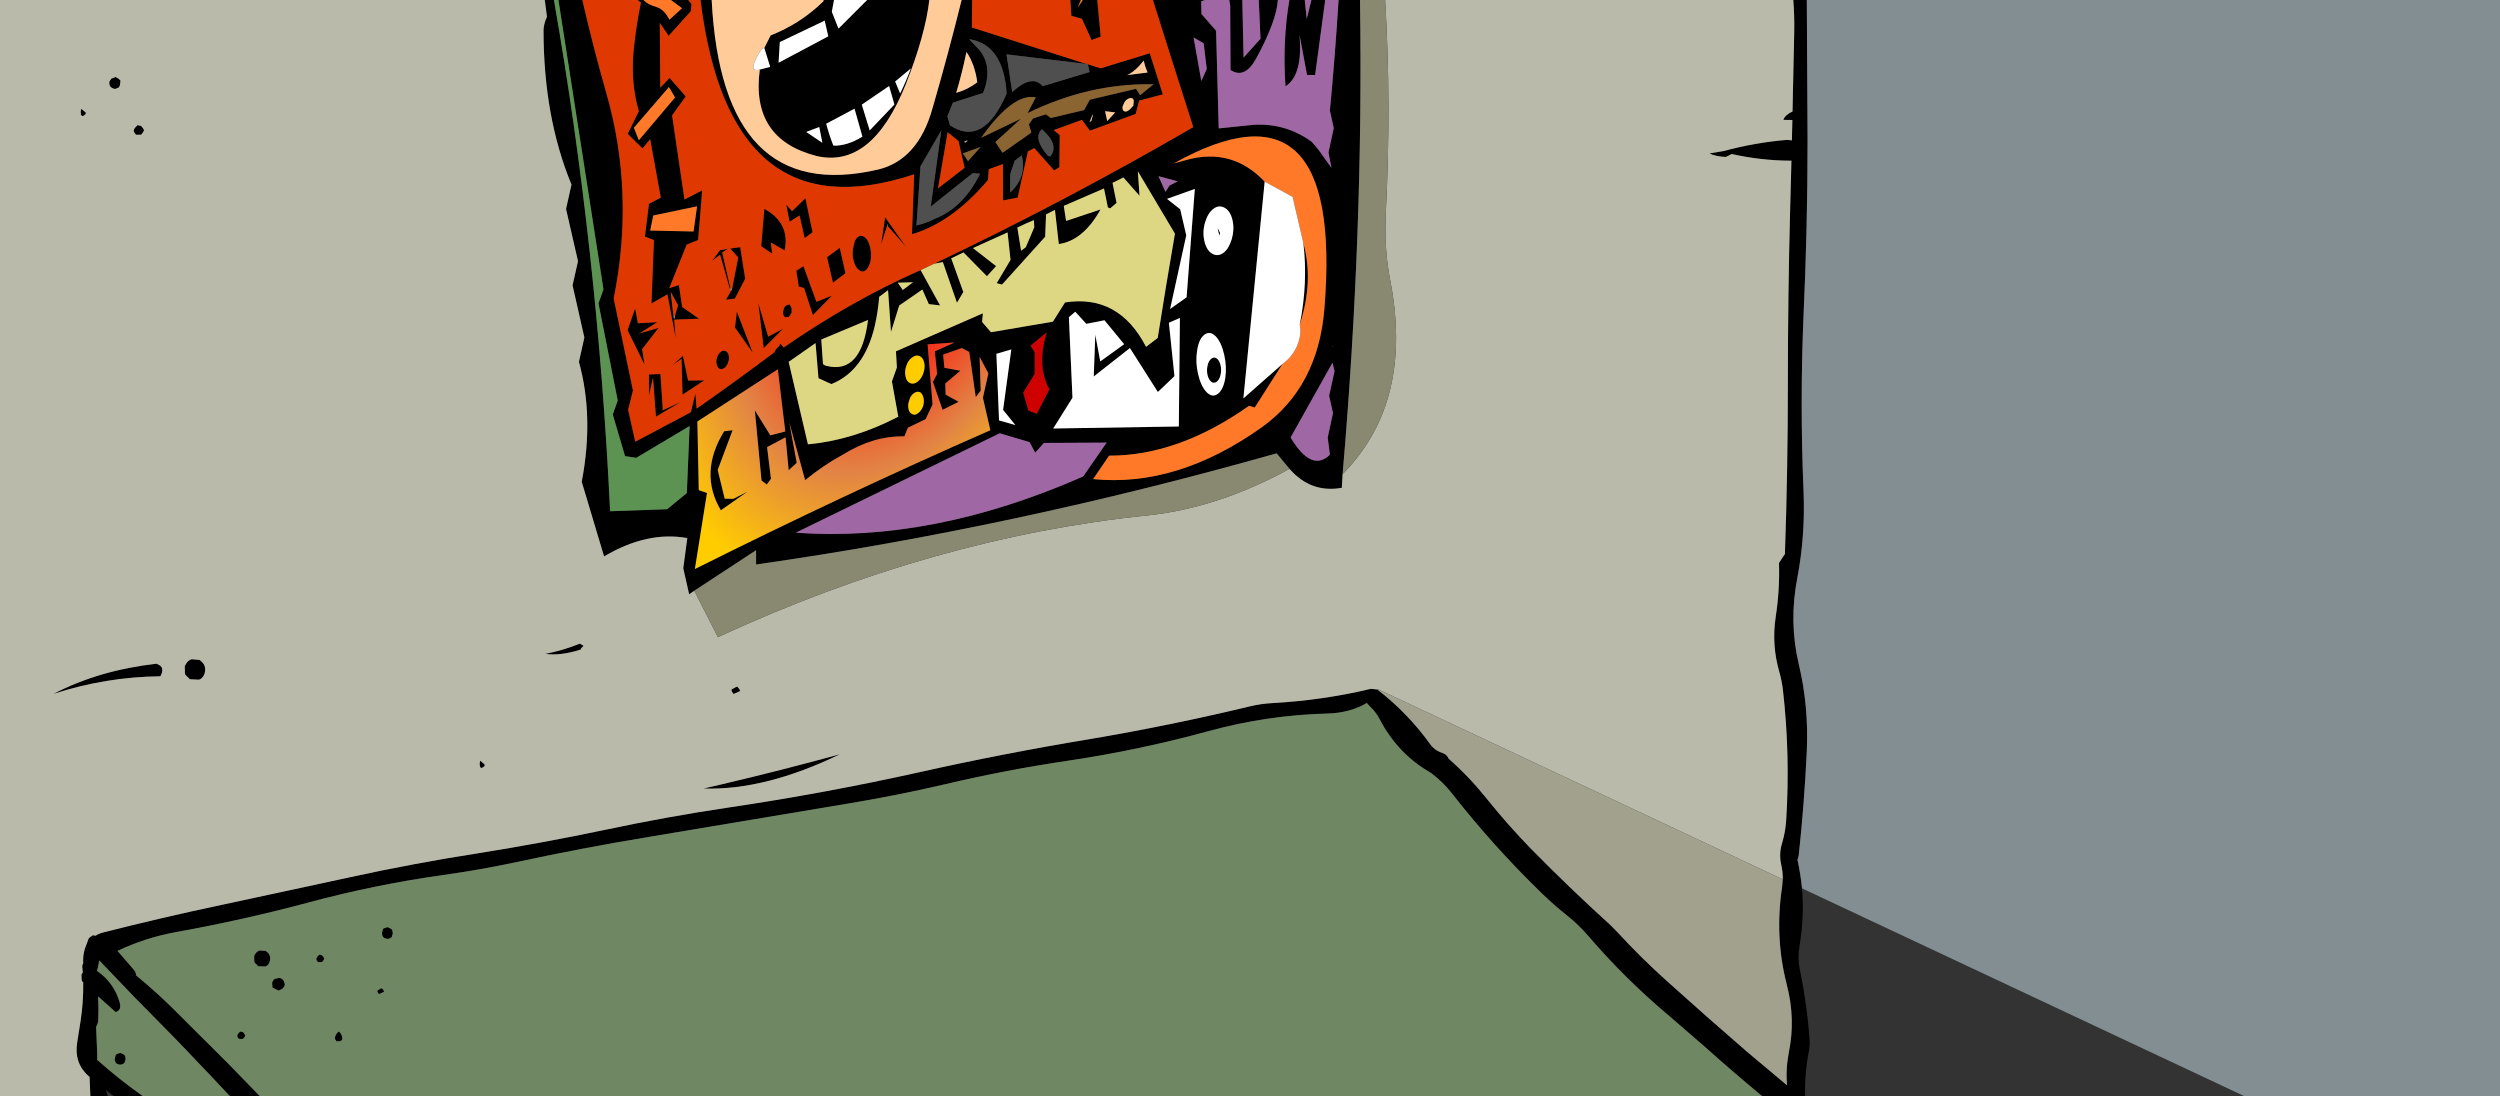 <?xml version="1.0" encoding="UTF-8" standalone="no"?>
<svg xmlns:xlink="http://www.w3.org/1999/xlink" height="353.05px" width="805.15px" xmlns="http://www.w3.org/2000/svg">
  <rect width="100%" height="100%" fill="#333333" stroke="none"/>
  <g transform="matrix(1.0, 0.0, 0.0, 1.0, 2.85, -123.75)">
    <path d="M577.5 409.85 Q578.3 419.15 576.65 428.75 576.05 432.3 576.8 436.0 579.2 447.55 580.0 459.45 L579.85 461.6 Q578.3 469.25 578.5 476.8 L564.7 476.8 Q555.4 469.1 546.35 461.0 L534.85 451.05 Q520.5 439.0 508.6 425.1 505.55 421.55 501.9 418.65 497.55 415.2 493.55 411.3 478.1 396.3 464.95 379.5 461.9 375.55 457.9 372.6 447.35 366.6 441.5 355.4 440.25 353.0 438.2 351.1 L437.35 350.15 Q431.95 353.35 424.75 353.55 405.2 354.05 386.25 359.25 364.15 365.3 341.4 368.7 321.05 371.7 301.0 376.45 285.9 379.95 270.55 382.5 L226.35 389.9 206.05 393.3 Q184.55 396.85 163.25 401.45 151.7 403.9 139.95 405.55 117.85 408.65 96.35 414.45 75.4 420.05 54.05 423.9 44.0 425.7 35.0 430.0 L40.05 435.85 Q40.9 436.7 41.0 437.9 48.55 444.1 55.4 451.1 L70.75 466.4 80.85 476.8 71.2 476.8 64.45 469.6 53.8 458.45 40.6 445.05 29.1 433.05 28.7 435.35 28.35 436.4 Q33.95 440.25 35.75 446.8 36.0 447.75 35.75 448.6 L35.45 449.1 34.45 449.75 28.75 444.65 Q28.95 448.35 28.8 452.2 28.75 453.4 28.1 454.45 L28.45 462.85 28.45 465.1 Q35.55 471.4 43.2 476.8 L33.8 476.8 31.3 474.85 31.85 476.8 26.25 476.8 26.0 470.55 25.8 470.4 Q20.85 466.15 22.05 459.2 L23.1 452.6 Q24.05 446.4 23.95 440.1 L23.6 439.8 23.45 439.25 23.4 438.1 23.4 437.55 23.8 437.0 23.65 435.1 Q23.6 434.5 23.95 434.0 23.75 430.65 25.1 427.7 L25.65 426.1 26.1 425.6 26.9 425.1 26.95 424.95 27.95 425.1 Q28.85 424.45 30.4 424.05 49.45 419.2 68.65 415.15 L109.75 406.3 Q130.3 401.8 151.15 398.55 171.85 395.25 192.3 390.95 211.8 386.8 231.6 383.85 262.65 379.25 293.25 372.45 320.5 366.35 348.05 361.8 374.1 357.4 399.85 351.2 403.25 350.4 406.8 350.2 423.1 349.3 438.4 345.65 L438.45 345.6 438.55 345.6 438.7 345.6 440.7 345.8 Q450.45 353.3 457.7 363.35 459.1 365.4 461.7 366.25 463.1 366.7 463.7 368.1 470.35 373.95 475.9 380.9 482.8 389.5 490.3 397.2 502.7 409.8 515.65 421.55 L517.85 423.75 Q525.6 432.2 534.2 439.9 546.85 451.3 559.7 462.4 L572.7 473.3 Q572.2 468.1 573.3 462.45 575.45 451.9 572.6 440.85 568.65 425.45 571.1 409.4 L571.3 406.95 Q571.35 404.55 570.8 402.2 570.0 398.65 571.15 395.05 572.15 391.65 572.4 388.1 573.75 366.8 571.35 345.9 571.0 343.0 570.2 340.15 567.65 331.35 569.05 322.3 570.35 313.8 570.1 305.05 L571.5 302.9 572.0 302.2 Q572.95 274.7 572.95 247.1 572.95 218.85 573.7 190.55 L574.1 175.5 Q564.5 175.5 554.85 173.35 L553.9 173.85 552.95 174.3 Q549.6 174.15 547.7 173.15 L552.25 172.4 Q562.35 169.65 572.7 168.8 L574.25 168.95 574.4 162.4 571.5 162.35 Q572.05 160.75 574.45 159.65 L575.0 134.0 Q575.1 128.75 574.7 123.75 L579.05 123.75 579.3 168.8 Q579.3 196.9 578.0 225.3 576.8 253.5 578.0 281.95 578.6 296.2 576.0 309.85 573.25 324.05 576.45 337.6 579.7 351.1 579.05 365.65 578.25 382.55 576.45 399.25 L576.05 400.7 Q577.05 405.2 577.5 409.85 M172.6 123.75 L175.55 123.75 Q189.55 203.7 193.65 288.4 L212.0 287.75 218.35 282.55 219.25 260.95 202.05 271.2 198.45 270.65 194.5 257.25 196.1 252.75 189.9 221.45 191.5 216.95 177.0 123.75 184.7 123.75 Q188.2 138.95 192.4 153.65 201.65 185.75 194.8 219.9 L201.0 249.5 199.45 255.75 201.75 266.0 219.65 256.5 221.1 250.4 221.5 255.35 Q234.1 246.55 246.55 237.2 L247.05 236.2 248.05 235.2 248.4 234.5 248.6 234.55 249.55 235.65 Q270.95 220.85 292.7 211.15 L293.65 210.75 299.9 222.1 296.3 221.7 294.2 217.0 286.75 222.15 284.1 230.65 283.15 217.2 280.3 219.35 Q279.95 223.95 278.9 228.65 275.5 243.2 264.9 247.45 L260.75 245.55 259.8 234.25 251.15 240.3 257.35 266.85 Q271.95 265.5 286.45 257.95 L284.4 246.6 286.0 242.1 285.7 236.9 313.7 224.65 313.45 227.45 316.3 230.75 336.25 227.35 340.15 221.15 Q357.45 218.45 366.25 235.45 L370.0 232.6 Q372.65 215.75 375.55 199.0 L363.6 178.9 364.15 186.8 358.95 180.9 355.45 182.65 356.75 189.1 354.7 190.85 353.95 190.55 352.7 184.45 339.75 190.05 340.5 194.9 351.6 191.2 Q346.0 201.25 338.15 202.35 L336.9 191.35 334.05 192.8 333.75 200.0 319.85 215.4 318.15 214.95 322.6 207.45 321.65 198.6 310.5 203.65 317.95 209.45 315.0 212.7 307.45 205.05 303.5 206.95 307.4 217.8 305.35 221.25 300.8 208.15 298.0 208.7 Q340.15 188.65 381.45 164.7 L374.15 141.8 368.45 123.75 385.2 123.75 384.0 124.15 384.1 128.25 388.8 133.65 389.65 165.1 400.8 163.95 Q411.2 163.3 419.65 169.45 L421.8 172.0 425.95 177.8 425.0 172.85 426.7 165.0 425.45 159.4 Q427.15 141.5 428.25 123.75 L435.15 123.75 Q436.3 198.15 429.55 276.45 L429.3 280.85 Q419.35 282.65 412.45 274.75 L408.3 269.75 Q323.55 293.75 240.65 305.55 L240.65 300.95 220.75 314.0 219.1 315.15 217.2 306.75 218.5 297.05 Q205.65 294.7 191.7 302.95 L184.5 278.9 Q188.5 258.0 183.6 240.3 L185.35 232.45 181.55 215.65 183.3 207.85 179.45 191.05 181.2 183.2 Q172.2 161.4 172.2 133.5 172.25 131.45 173.3 129.15 L172.6 123.75 M202.5 123.75 L204.4 123.75 Q205.65 125.2 208.85 126.1 211.15 126.95 212.75 130.1 L216.8 126.4 213.25 123.75 218.8 123.75 219.85 125.05 219.65 127.35 212.5 135.3 209.65 131.15 209.8 152.0 212.8 148.85 218.0 154.8 213.6 160.9 217.6 188.0 223.3 185.05 222.0 201.05 218.3 202.55 212.7 216.55 215.8 215.55 216.85 222.6 222.3 226.4 214.3 226.7 214.75 232.65 212.1 218.55 206.95 221.5 207.75 201.05 204.85 199.95 206.15 189.4 209.95 187.4 206.55 168.6 204.05 171.55 199.3 166.85 202.9 159.55 Q200.0 149.9 201.4 138.2 202.15 131.5 203.55 124.6 L202.5 123.75 M222.75 123.75 L226.35 123.75 Q229.75 190.0 279.95 178.35 292.8 175.25 297.45 158.7 302.5 141.3 306.85 123.75 L310.25 123.75 310.15 132.6 347.05 144.35 321.3 141.25 323.15 153.4 Q329.55 147.5 332.95 151.5 L348.05 146.95 347.5 144.45 351.65 145.75 367.45 140.9 371.65 154.15 364.05 156.15 362.9 160.45 348.15 165.85 345.6 162.35 336.5 165.65 338.45 167.25 338.35 177.6 336.65 178.65 330.25 171.45 328.2 172.5 324.9 187.4 320.2 188.3 320.15 176.6 315.6 178.25 315.35 181.7 Q303.85 195.35 290.85 199.2 L291.55 179.9 Q232.1 199.6 222.75 123.75 M262.4 123.75 L265.75 123.75 265.05 127.55 267.2 132.95 276.4 123.75 296.45 123.75 Q295.15 135.0 288.85 150.95 277.95 178.1 260.15 174.0 238.85 168.55 241.85 146.15 L245.2 145.3 243.3 139.2 245.35 135.15 Q255.0 131.35 262.35 124.15 L262.4 123.75 M341.85 123.75 L345.25 123.75 344.25 126.25 345.85 123.75 350.65 123.75 350.55 123.9 351.65 135.55 348.7 136.65 345.6 129.8 342.2 128.85 341.85 123.75 M393.05 123.75 L397.25 123.75 397.65 142.3 403.1 136.25 402.55 123.75 408.7 123.75 Q408.25 130.65 401.6 142.8 397.95 149.25 393.45 146.3 L393.35 125.65 393.05 123.75 M412.4 123.75 L417.35 123.75 418.0 129.85 419.5 123.75 423.95 123.75 420.7 147.9 418.1 147.9 415.65 134.9 Q416.85 147.95 411.15 151.55 410.15 137.15 412.4 123.75 M365.5 143.25 Q362.65 146.9 360.1 147.95 L366.75 147.1 Q365.95 145.3 365.5 143.25 M384.8 137.7 L381.55 135.8 384.05 149.85 385.8 145.95 384.8 137.7 M364.35 154.4 L368.65 150.9 Q348.0 150.45 328.05 160.2 L330.75 155.1 Q323.4 153.65 313.15 168.1 L326.0 161.95 317.7 169.5 320.05 172.95 329.3 166.45 328.5 163.8 329.85 161.9 333.95 160.55 335.6 161.75 346.3 159.2 348.15 155.85 363.0 152.35 364.35 154.4 M358.7 158.85 Q358.85 159.55 359.6 159.7 360.1 159.7 360.85 159.15 L362.15 157.8 362.3 156.15 Q362.1 155.4 361.6 155.35 360.85 155.25 360.1 155.8 359.35 156.35 359.05 157.25 358.5 158.1 358.7 158.85 M348.65 162.65 Q349.9 158.2 348.05 163.1 L348.65 162.65 M353.75 162.75 L356.3 159.95 353.05 159.55 353.75 162.75 M335.4 174.1 Q338.45 170.5 332.75 165.4 329.65 168.15 334.7 174.0 L335.4 174.1 M324.8 197.05 L326.0 204.5 327.5 203.4 330.25 196.95 330.15 195.05 330.1 194.65 Q327.5 195.7 324.8 197.05 M373.0 187.8 L377.25 191.15 379.2 199.55 374.0 223.25 379.3 219.5 381.95 184.6 373.0 187.8 M410.2 240.95 L401.25 255.0 399.4 254.45 Q376.65 270.55 354.35 270.5 L349.2 278.05 Q376.2 280.75 403.45 261.4 421.75 248.35 423.7 222.9 429.9 145.8 375.15 176.4 L379.3 175.25 Q394.0 171.2 404.45 182.25 L397.6 252.05 410.2 240.95 M416.9 202.0 Q420.3 214.3 415.75 228.3 418.45 214.6 416.9 202.0 M373.8 183.5 L376.45 182.15 370.25 180.5 372.5 185.55 373.8 183.5 M387.95 191.0 Q386.15 192.35 385.25 195.4 384.35 198.45 385.05 201.45 385.75 204.4 387.55 205.45 389.35 206.5 391.2 205.15 392.95 203.8 393.85 200.75 394.75 197.65 394.1 194.7 393.4 191.7 391.6 190.7 389.75 189.65 387.95 191.0 M426.3 240.55 L412.8 264.65 Q419.55 275.95 425.45 270.2 L424.75 264.65 426.45 256.8 425.2 251.2 426.95 243.35 426.3 240.55 M426.2 235.45 L426.3 235.1 426.15 235.25 426.2 235.45 M390.0 199.95 Q388.6 195.5 390.1 198.8 389.85 199.35 390.0 199.95 M373.6 227.7 L375.4 244.9 370.05 250.0 361.05 235.85 349.4 245.0 349.9 231.55 351.5 240.15 359.2 234.6 352.85 226.9 347.0 228.05 343.45 224.15 341.4 225.9 342.55 251.85 336.35 261.75 376.8 261.1 377.15 226.15 373.6 227.7 M383.0 244.2 Q383.9 248.1 385.75 250.05 387.55 251.9 389.35 250.6 391.15 249.2 391.75 245.55 392.3 241.85 391.4 237.95 390.5 234.0 388.7 232.1 386.85 230.2 385.05 231.55 383.25 232.9 382.7 236.65 382.1 240.3 383.0 244.2 M389.1 239.25 Q389.9 239.9 390.25 241.4 390.6 242.85 390.25 244.45 389.9 246.0 389.0 246.7 388.1 247.35 387.25 246.7 386.4 246.0 386.05 244.55 385.7 243.05 386.05 241.5 386.4 239.9 387.3 239.25 388.2 238.55 389.1 239.25 M329.05 235.1 L330.4 237.2 330.4 244.15 326.7 250.2 328.35 255.95 331.05 257.0 335.1 249.15 Q330.9 241.6 334.25 230.8 L329.05 235.1 M328.75 266.15 L319.1 263.3 253.45 295.3 Q297.4 298.55 346.0 277.2 L353.55 266.3 333.35 266.4 330.55 269.55 328.75 266.15 M212.55 151.75 L212.55 151.65 212.45 151.95 201.3 164.9 202.9 168.9 214.55 155.15 212.55 151.75 M207.55 193.15 L206.55 198.0 220.5 198.3 221.65 190.2 207.55 193.15 M312.75 140.05 Q317.0 145.6 313.75 153.7 L304.05 156.8 302.25 161.2 303.1 164.1 Q313.85 171.25 321.35 153.9 320.35 138.05 309.25 136.35 L312.75 140.05 M308.5 140.6 L308.45 140.4 308.35 140.7 Q307.0 147.35 305.1 153.65 308.75 152.65 311.9 150.25 311.1 144.5 308.5 140.6 M247.9 143.95 L263.9 135.45 262.75 130.4 248.3 137.3 247.9 143.95 M274.9 167.75 L272.35 158.75 263.25 163.6 Q264.2 167.25 265.55 170.65 269.95 170.8 274.9 167.75 M277.25 165.75 L285.2 157.4 283.5 151.45 274.7 157.45 277.25 165.75 M261.0 164.65 L256.8 166.25 262.0 169.75 261.0 164.65 M251.45 195.15 L250.35 189.65 252.25 191.75 256.55 187.6 258.85 198.55 256.3 200.45 254.65 193.15 251.45 195.15 M283.05 196.55 L282.85 195.8 282.85 196.45 280.9 202.55 282.2 193.7 288.95 203.25 283.05 196.55 M307.25 173.15 L308.9 175.65 312.95 171.1 307.25 173.15 M308.05 169.7 Q309.7 168.45 307.65 169.4 L308.05 169.7 M287.05 153.85 Q289.05 149.7 290.5 145.8 L285.45 150.0 287.05 153.85 M292.3 196.35 Q295.15 195.75 298.0 194.3 307.35 190.75 312.8 179.7 L310.45 179.5 296.9 190.3 300.3 165.75 293.6 177.3 292.3 196.35 M322.5 179.85 L322.45 185.8 Q327.95 180.75 326.2 173.8 L323.95 175.5 322.5 179.85 M299.25 184.4 L307.8 177.8 305.85 169.2 302.35 166.35 299.25 184.4 M35.45 151.9 L34.25 152.4 Q32.35 152.1 32.35 150.45 32.35 150.05 32.5 149.8 L33.1 149.0 34.2 148.65 34.25 148.5 35.35 149.1 35.95 149.7 35.8 151.1 35.45 151.9 M24.75 160.45 Q23.1 162.15 23.15 159.55 L23.3 158.8 24.75 159.95 24.75 160.45 M40.2 165.7 Q40.45 165.1 40.85 164.65 L41.35 164.2 41.4 164.05 42.6 164.3 43.2 165.05 43.55 165.7 43.2 166.35 42.6 167.15 40.95 167.15 40.35 166.35 40.2 165.7 M48.8 341.55 Q31.15 341.75 14.3 347.25 29.0 339.6 47.6 337.5 L48.7 338.1 49.25 338.7 Q49.65 339.8 49.1 340.9 L48.8 341.55 M58.75 336.05 L61.4 336.3 Q63.8 337.85 63.05 340.6 62.7 341.8 61.65 342.5 L61.15 342.65 58.3 342.5 57.6 341.8 56.85 341.1 56.7 340.35 56.65 338.25 57.1 337.5 Q57.75 336.4 58.75 336.15 L58.75 336.05 M151.8 368.75 L153.2 369.9 153.25 370.4 Q151.55 372.1 151.65 369.45 L151.8 368.75 M291.2 214.65 L286.3 214.8 287.9 217.15 291.2 214.65 M289.05 241.55 Q288.4 243.35 288.8 245.05 289.15 246.7 290.3 247.15 291.45 247.6 292.65 246.7 293.85 245.8 294.5 244.0 295.15 242.2 294.8 240.55 294.4 238.85 293.25 238.4 292.1 237.95 290.9 238.9 289.65 239.75 289.05 241.55 M301.3 242.2 L306.45 243.15 301.6 247.25 301.7 250.85 305.9 253.15 300.7 255.75 297.6 246.75 298.95 244.15 298.2 236.9 Q301.35 235.5 304.55 234.05 L295.9 234.65 297.5 254.0 295.25 258.75 289.55 261.5 288.4 264.3 Q278.5 264.05 268.65 270.15 262.35 273.55 256.45 278.4 L251.35 259.8 253.75 272.8 251.15 275.2 250.15 264.6 Q247.15 266.2 244.2 267.75 L245.45 277.95 244.1 279.8 242.4 278.5 240.25 255.9 245.25 263.95 250.05 262.7 247.65 242.7 221.75 259.5 222.2 281.6 224.85 282.5 220.95 307.0 Q268.3 283.3 316.1 262.3 L313.7 251.85 315.45 244.0 312.65 238.7 313.0 249.55 311.4 251.65 309.3 237.1 306.9 235.85 300.9 237.95 301.3 242.2 M318.05 237.7 L318.9 259.15 324.15 260.65 320.2 255.75 322.85 236.3 318.05 237.7 M277.5 207.9 Q276.95 210.05 275.9 210.85 274.85 211.6 273.75 210.7 272.5 209.7 272.0 207.45 271.45 205.2 272.05 203.05 272.4 200.8 273.45 200.05 274.5 199.25 275.8 200.25 276.85 201.15 277.4 203.4 277.9 205.65 277.5 207.9 M267.6 203.55 L269.45 211.75 265.4 214.8 263.5 206.6 267.6 203.55 M245.4 201.85 L245.85 205.45 242.3 203.05 243.3 191.0 Q251.7 195.6 249.85 204.4 L245.4 201.85 M260.1 220.95 L265.1 218.95 258.95 225.25 256.1 216.5 254.4 216.05 253.6 210.95 255.9 209.45 260.1 220.95 M251.55 221.9 L252.1 223.0 252.1 224.5 251.2 225.85 250.15 225.95 Q249.55 225.75 249.4 225.0 249.25 224.25 249.55 223.35 249.7 222.55 250.35 222.15 250.95 221.7 251.55 221.9 M249.4 229.6 L243.1 235.9 241.35 221.25 244.55 232.15 Q246.95 230.9 249.4 229.6 M262.2 240.95 Q262.65 241.45 263.4 241.6 274.55 244.35 276.7 226.8 L261.65 233.1 262.2 240.95 M294.55 251.85 Q294.25 250.55 293.45 250.05 292.45 249.65 291.4 250.45 290.35 251.25 290.0 252.65 289.45 254.15 289.75 255.45 290.0 256.75 291.0 257.15 291.8 257.6 292.85 256.8 293.9 256.0 294.45 254.55 294.85 253.15 294.55 251.85 M232.35 217.3 L229.05 205.8 Q227.7 206.8 226.5 207.75 L229.05 204.3 231.6 203.9 229.75 205.05 232.4 216.6 232.35 217.3 M232.95 216.65 L234.9 206.65 232.3 203.8 235.55 203.35 237.15 213.5 233.85 219.9 230.95 220.3 232.65 217.3 232.95 216.65 M214.55 225.4 L215.5 222.05 213.15 217.75 214.05 225.65 214.3 226.7 Q214.3 226.0 214.55 225.4 M203.15 231.1 L209.25 229.35 203.95 236.2 204.75 241.25 199.25 230.1 201.7 223.05 202.6 227.85 208.85 227.5 203.15 231.1 203.0 231.2 203.05 231.4 203.15 231.1 M210.65 255.85 L216.6 253.1 208.4 257.95 207.45 245.35 206.15 251.15 206.15 244.35 209.85 244.2 210.6 255.4 210.55 255.9 210.65 255.85 M213.75 241.3 L217.1 238.35 218.75 246.3 224.0 246.25 216.95 250.85 216.65 239.35 213.75 241.3 M234.45 224.05 L239.6 237.4 233.85 229.25 234.45 224.05 M231.65 240.5 Q231.2 241.7 230.5 242.25 229.7 242.8 228.95 242.55 228.2 242.2 227.95 241.1 227.65 240.0 228.1 238.8 228.55 237.6 229.3 237.05 230.05 236.5 230.8 236.8 231.55 237.05 231.85 238.2 232.1 239.3 231.65 240.5 M233.1 262.3 L228.3 275.1 230.55 284.35 233.35 284.4 237.95 282.05 229.3 288.1 Q222.15 276.0 230.35 262.65 L233.1 262.3 M234.2 345.0 L234.6 344.9 235.25 345.65 235.55 346.3 233.4 347.25 232.85 346.5 232.7 345.85 234.2 345.0 M183.95 331.05 L185.1 331.75 184.3 332.55 184.15 332.95 Q177.8 335.0 172.75 334.35 178.35 333.25 183.2 331.3 L183.95 331.05 M223.7 377.7 L229.8 376.3 Q248.75 371.85 267.7 366.65 243.55 378.35 223.7 377.7 M123.5 423.3 L123.65 424.4 123.3 425.55 Q122.2 426.6 120.7 425.7 120.05 425.0 120.2 424.05 L120.5 422.9 121.1 422.6 122.0 422.35 123.05 422.85 123.5 423.3 M100.85 431.4 L101.35 432.0 101.6 432.5 101.35 433.0 100.85 433.6 99.55 433.6 99.1 433.0 99.0 432.5 99.5 431.65 99.9 431.3 99.95 431.2 100.85 431.4 M86.85 438.65 Q88.35 438.8 88.7 440.15 L88.9 440.75 Q88.75 441.75 87.9 442.3 L86.85 442.8 84.95 441.85 84.85 441.3 84.8 440.15 85.05 439.65 85.55 439.05 86.8 438.75 86.85 438.65 M82.55 435.0 L80.3 434.95 79.75 434.35 79.15 433.8 79.05 433.25 79.0 431.55 79.35 431.0 Q79.85 430.15 80.65 429.95 L80.65 429.85 82.7 430.0 Q84.65 431.25 84.0 433.45 83.75 434.35 82.9 434.95 L82.55 435.0 M118.65 442.8 L119.8 442.1 120.15 442.05 120.65 442.65 120.9 443.15 119.2 443.9 118.75 443.3 118.65 442.8 M107.25 458.75 L106.6 459.1 105.55 459.1 105.1 458.5 105.0 458.0 Q105.15 457.1 105.8 456.35 L106.3 455.95 Q107.35 456.85 107.4 458.2 L107.25 458.75 M37.45 463.8 L37.6 464.9 37.25 466.05 Q36.1 467.1 34.65 466.25 33.95 465.5 34.15 464.55 L34.45 463.4 35.05 463.1 35.95 462.85 37.0 463.35 37.45 463.8 M75.9 457.75 L75.4 458.35 74.1 458.35 73.65 457.75 73.55 457.25 Q73.75 456.75 74.05 456.4 L74.45 456.05 74.5 455.95 75.4 456.15 75.9 456.75 76.15 457.25 75.9 457.75" fill="#000000" fill-rule="evenodd" stroke="none"/>
    <path d="M564.7 476.8 L80.85 476.8 70.75 466.4 55.4 451.1 Q48.55 444.1 41.0 437.9 40.9 436.7 40.05 435.85 L35.0 430.0 Q44.0 425.7 54.05 423.9 75.4 420.05 96.35 414.45 117.85 408.65 139.95 405.55 151.7 403.9 163.25 401.45 184.55 396.85 206.05 393.3 L226.35 389.9 270.55 382.5 Q285.9 379.95 301.0 376.45 321.05 371.7 341.4 368.7 364.15 365.3 386.25 359.25 405.2 354.05 424.75 353.55 431.95 353.35 437.35 350.15 L438.2 351.1 Q440.25 353.0 441.5 355.4 447.35 366.6 457.9 372.6 461.9 375.55 464.95 379.5 478.1 396.3 493.55 411.3 497.55 415.2 501.9 418.65 505.55 421.55 508.6 425.1 520.5 439.0 534.85 451.05 L546.35 461.0 Q555.4 469.1 564.7 476.8 M71.2 476.8 L43.2 476.8 Q35.55 471.4 28.45 465.1 L28.45 462.85 28.1 454.45 Q28.75 453.4 28.8 452.2 28.95 448.35 28.75 444.65 L34.45 449.75 35.45 449.1 35.75 448.6 Q36.0 447.75 35.75 446.8 33.95 440.25 28.35 436.4 L28.7 435.35 29.1 433.05 40.6 445.05 53.8 458.45 64.45 469.6 71.2 476.8 M75.9 457.75 L76.15 457.25 75.9 456.75 75.4 456.15 74.5 455.95 74.45 456.05 74.05 456.4 Q73.75 456.75 73.55 457.25 L73.65 457.75 74.1 458.35 75.4 458.35 75.9 457.75 M37.45 463.8 L37.0 463.35 35.95 462.85 35.05 463.1 34.45 463.4 34.15 464.55 Q33.95 465.5 34.65 466.25 36.1 467.1 37.25 466.05 L37.6 464.9 37.45 463.8 M107.25 458.75 L107.4 458.2 Q107.35 456.85 106.3 455.95 L105.8 456.35 Q105.15 457.1 105.0 458.0 L105.1 458.5 105.55 459.1 106.6 459.1 107.25 458.75 M118.65 442.8 L118.75 443.3 119.2 443.9 120.9 443.15 120.65 442.65 120.15 442.05 119.8 442.1 118.65 442.8 M82.55 435.0 L82.9 434.95 Q83.75 434.35 84.0 433.45 84.65 431.25 82.7 430.0 L80.65 429.85 80.65 429.95 Q79.85 430.15 79.35 431.0 L79.0 431.55 79.05 433.25 79.15 433.8 79.75 434.35 80.3 434.95 82.55 435.0 M86.85 438.65 L86.8 438.75 85.55 439.05 85.05 439.65 84.8 440.15 84.85 441.3 84.95 441.85 86.85 442.8 87.9 442.3 Q88.75 441.75 88.9 440.75 L88.7 440.15 Q88.35 438.8 86.85 438.65 M100.85 431.4 L99.95 431.2 99.9 431.3 99.5 431.65 99.0 432.5 99.1 433.0 99.55 433.6 100.85 433.6 101.35 433.0 101.6 432.5 101.35 432.0 100.85 431.4 M123.5 423.3 L123.05 422.85 122.0 422.35 121.1 422.6 120.5 422.9 120.2 424.05 Q120.05 425.0 120.7 425.7 122.2 426.6 123.3 425.55 L123.65 424.4 123.5 423.3" fill="#6f8763" fill-rule="evenodd" stroke="none"/>
    <path d="M26.25 476.8 L-2.85 476.8 -2.85 123.75 172.6 123.75 173.3 129.15 Q172.25 131.45 172.2 133.5 172.2 161.4 181.2 183.2 L179.45 191.05 183.3 207.85 181.55 215.65 185.35 232.45 183.6 240.3 Q188.5 258.0 184.5 278.9 L191.7 302.95 Q205.65 294.7 218.5 297.05 L217.2 306.75 219.1 315.15 220.75 314.0 228.35 328.95 Q298.05 296.75 367.15 289.7 389.6 287.25 412.45 274.75 419.35 282.65 429.3 280.85 L429.55 276.45 Q452.55 253.15 444.85 213.8 442.85 203.7 443.5 191.7 445.25 156.85 443.25 123.75 L574.7 123.75 Q575.1 128.75 575.0 134.0 L574.45 159.65 Q572.05 160.75 571.5 162.35 L574.4 162.4 574.25 168.95 572.7 168.8 Q562.35 169.65 552.25 172.4 L547.7 173.15 Q549.6 174.15 552.95 174.3 L553.9 173.85 554.85 173.35 Q564.5 175.5 574.1 175.5 L573.7 190.55 Q572.95 218.85 572.95 247.1 572.95 274.7 572.0 302.2 L571.5 302.9 570.1 305.05 Q570.35 313.8 569.05 322.3 567.65 331.35 570.2 340.15 571.0 343.0 571.35 345.9 573.75 366.8 572.4 388.1 572.15 391.65 571.15 395.05 570.0 398.65 570.8 402.2 571.35 404.55 571.3 406.95 L440.8 345.65 440.7 345.8 438.7 345.6 438.55 345.6 438.45 345.6 438.4 345.65 Q423.1 349.3 406.8 350.2 403.25 350.4 399.85 351.2 374.1 357.4 348.05 361.8 320.5 366.35 293.25 372.45 262.65 379.25 231.6 383.85 211.8 386.8 192.3 390.95 171.85 395.25 151.15 398.55 130.3 401.8 109.75 406.3 L68.65 415.15 Q49.45 419.2 30.4 424.05 28.85 424.45 27.95 425.1 L26.95 424.95 26.9 425.1 26.1 425.6 25.65 426.1 25.1 427.7 Q23.75 430.65 23.95 434.0 23.6 434.5 23.65 435.1 L23.8 437.0 23.4 437.55 23.4 438.1 23.45 439.25 23.6 439.8 23.95 440.1 Q24.05 446.4 23.1 452.6 L22.05 459.2 Q20.85 466.15 25.8 470.4 L26.0 470.55 26.25 476.8 M426.2 235.45 L426.15 235.25 426.3 235.1 426.2 235.45 M212.55 151.75 L212.45 151.95 212.55 151.65 212.55 151.75 M308.5 140.6 L308.35 140.7 308.45 140.4 308.5 140.6 M282.85 196.45 L282.85 195.8 283.05 196.55 282.85 196.45 M308.05 169.7 L307.65 169.4 Q309.7 168.45 308.05 169.7 M151.8 368.75 L151.65 369.45 Q151.55 372.1 153.25 370.4 L153.2 369.9 151.8 368.75 M58.75 336.05 L58.75 336.15 Q57.75 336.4 57.1 337.5 L56.65 338.25 56.7 340.35 56.85 341.1 57.6 341.8 58.3 342.5 61.15 342.65 61.65 342.5 Q62.7 341.8 63.05 340.6 63.8 337.85 61.4 336.3 L58.75 336.05 M48.8 341.55 L49.1 340.9 Q49.65 339.8 49.25 338.7 L48.7 338.1 47.6 337.5 Q29.0 339.6 14.3 347.25 31.15 341.75 48.8 341.55 M40.2 165.7 L40.35 166.35 40.95 167.15 42.6 167.15 43.2 166.35 43.55 165.7 43.2 165.05 42.6 164.3 41.4 164.05 41.35 164.2 40.85 164.65 Q40.45 165.1 40.2 165.7 M24.75 160.45 L24.75 159.95 23.3 158.8 23.15 159.55 Q23.1 162.15 24.75 160.45 M35.45 151.9 L35.8 151.1 35.95 149.7 35.35 149.1 34.25 148.5 34.2 148.65 33.1 149.0 32.5 149.8 Q32.35 150.05 32.35 150.45 32.35 152.1 34.25 152.4 L35.45 151.9 M232.4 216.6 L232.95 216.65 232.65 217.3 232.35 217.3 232.4 216.6 M214.55 225.4 Q214.3 226.0 214.3 226.7 L214.05 225.65 214.55 225.4 M203.15 231.1 L203.05 231.4 203.0 231.2 203.15 231.1 M210.6 255.4 L210.65 255.85 210.55 255.9 210.6 255.4 M183.95 331.05 L183.2 331.3 Q178.35 333.25 172.75 334.35 177.8 335.0 184.15 332.95 L184.3 332.55 185.1 331.75 183.95 331.05 M234.2 345.0 L232.7 345.85 232.85 346.5 233.4 347.25 235.55 346.3 235.25 345.65 234.6 344.9 234.2 345.0 M223.7 377.7 Q243.55 378.35 267.7 366.65 248.75 371.85 229.8 376.3 L223.7 377.7" fill="#babaab" fill-rule="evenodd" stroke="none"/>
    <path d="M440.7 345.8 L440.8 345.65 571.3 406.95 571.1 409.4 Q568.65 425.45 572.6 440.85 575.45 451.9 573.3 462.45 572.2 468.1 572.7 473.3 L559.7 462.4 Q546.85 451.3 534.2 439.9 525.6 432.2 517.85 423.75 L515.65 421.55 Q502.7 409.8 490.3 397.2 482.8 389.5 475.9 380.9 470.35 373.95 463.7 368.1 463.1 366.7 461.7 366.25 459.1 365.4 457.7 363.35 450.45 353.3 440.7 345.8" fill="#a1a18e" fill-rule="evenodd" stroke="none"/>
    <path d="M579.05 123.75 L802.3 123.75 802.3 476.8 720.0 476.8 577.5 409.85 Q577.05 405.2 576.05 400.7 L576.45 399.25 Q578.25 382.55 579.05 365.65 579.7 351.1 576.45 337.6 573.25 324.05 576.0 309.85 578.6 296.2 578.0 281.95 576.8 253.5 578.0 225.3 579.3 196.9 579.3 168.8 L579.05 123.75" fill="#838e92" fill-rule="evenodd" stroke="none"/>
    <path d="M385.2 123.75 L393.05 123.75 393.35 125.65 393.45 146.3 Q397.95 149.25 401.6 142.8 408.25 130.65 408.7 123.75 L412.4 123.75 Q410.15 137.15 411.15 151.55 416.85 147.95 415.65 134.9 L418.1 147.9 420.7 147.9 423.95 123.75 428.25 123.75 Q427.15 141.5 425.45 159.4 L426.7 165.0 425.0 172.85 425.95 177.8 421.8 172.0 419.65 169.45 Q411.2 163.3 400.8 163.95 L389.65 165.1 388.8 133.65 384.1 128.25 384.0 124.15 385.2 123.75 M397.25 123.75 L402.55 123.75 403.1 136.25 397.65 142.3 397.25 123.75 M417.35 123.75 L419.5 123.75 418.0 129.85 417.35 123.75 M384.8 137.7 L385.8 145.95 384.05 149.85 381.55 135.8 384.8 137.7 M373.8 183.5 L372.5 185.55 370.25 180.5 376.45 182.15 373.8 183.5 M426.3 240.55 L426.95 243.35 425.2 251.2 426.45 256.8 424.75 264.65 425.45 270.2 Q419.55 275.95 412.8 264.65 L426.3 240.55 M328.75 266.15 L330.55 269.55 333.35 266.4 353.55 266.3 346.0 277.2 Q297.4 298.55 253.45 295.3 L319.1 263.3 328.75 266.15" fill="#a067a5" fill-rule="evenodd" stroke="none"/>
    <path d="M226.35 123.75 L262.4 123.75 262.35 124.15 Q255.0 131.35 245.35 135.15 L243.3 139.2 Q242.6 139.35 242.2 139.9 237.55 147.3 241.85 146.15 238.85 168.55 260.15 174.0 277.95 178.1 288.85 150.95 295.15 135.0 296.45 123.75 L306.85 123.75 Q302.5 141.3 297.45 158.7 292.8 175.25 279.95 178.35 229.75 190.0 226.35 123.75 M365.5 143.25 Q365.95 145.3 366.75 147.1 L360.1 147.95 Q362.65 146.9 365.5 143.25 M353.75 162.75 L353.05 159.55 356.3 159.95 353.75 162.75 M348.65 162.65 L348.05 163.1 Q349.9 158.2 348.65 162.65 M358.7 158.85 Q358.5 158.1 359.05 157.25 359.35 156.35 360.1 155.8 360.85 155.25 361.6 155.35 362.1 155.4 362.3 156.15 L362.15 157.8 360.85 159.15 Q360.1 159.7 359.6 159.7 358.85 159.55 358.7 158.85 M308.35 140.7 L308.5 140.6 Q311.1 144.5 311.9 150.25 308.75 152.65 305.1 153.65 307.0 147.35 308.35 140.7" fill="#ffcc99" fill-rule="evenodd" stroke="none"/>
    <path d="M184.7 123.75 L202.5 123.75 203.55 124.6 Q202.15 131.5 201.4 138.2 200.0 149.9 202.9 159.55 L199.3 166.85 204.05 171.55 206.55 168.6 209.95 187.4 206.15 189.4 204.85 199.95 207.75 201.05 206.95 221.5 212.1 218.55 214.75 232.65 214.3 226.7 222.3 226.4 216.85 222.6 215.8 215.55 212.7 216.55 218.3 202.55 222.0 201.05 223.3 185.05 217.6 188.0 213.6 160.9 218.0 154.8 212.8 148.85 209.8 152.0 209.65 131.15 212.5 135.3 219.65 127.35 219.85 125.05 218.8 123.75 222.75 123.75 Q232.1 199.6 291.55 179.9 L290.85 199.2 Q303.85 195.35 315.35 181.7 L315.6 178.25 320.15 176.6 320.2 188.3 324.9 187.4 328.2 172.5 330.25 171.45 336.65 178.65 338.35 177.6 338.45 167.25 336.5 165.65 345.6 162.35 348.15 165.85 362.9 160.45 364.05 156.15 371.65 154.15 367.45 140.9 351.65 145.75 347.5 144.45 347.45 144.35 347.05 144.35 310.15 132.6 310.25 123.75 341.85 123.75 342.2 128.85 345.6 129.8 348.7 136.65 351.65 135.55 350.55 123.9 350.65 123.75 368.45 123.75 374.15 141.8 381.45 164.7 Q340.15 188.65 298.0 208.7 L293.65 210.75 292.7 211.15 Q270.95 220.85 249.55 235.65 L248.6 234.55 248.4 234.5 248.05 235.2 247.05 236.2 246.55 237.2 Q234.1 246.55 221.5 255.35 L221.1 250.4 219.65 256.5 201.75 266.0 199.45 255.75 201.0 249.5 194.8 219.9 Q201.65 185.75 192.4 153.65 188.2 138.95 184.7 123.75 M251.45 195.15 L254.65 193.15 256.3 200.45 258.85 198.55 256.55 187.6 252.25 191.75 250.35 189.65 251.45 195.15 M282.85 196.45 L283.05 196.55 288.95 203.25 282.2 193.7 280.9 202.55 282.85 196.45 M299.25 184.4 L302.35 166.35 305.85 169.2 307.8 177.8 299.25 184.4 M249.4 229.6 Q246.95 230.9 244.55 232.15 L241.35 221.25 243.1 235.9 249.4 229.6 M251.55 221.9 Q250.95 221.7 250.35 222.15 249.7 222.55 249.55 223.35 249.25 224.25 249.4 225.0 249.55 225.75 250.15 225.95 L251.2 225.85 252.1 224.5 252.1 223.0 251.55 221.9 M260.1 220.95 L255.9 209.45 253.6 210.95 254.4 216.05 256.1 216.5 258.95 225.25 265.1 218.95 260.1 220.95 M245.4 201.85 L249.85 204.4 Q251.7 195.6 243.3 191.0 L242.3 203.05 245.85 205.45 245.4 201.85 M267.6 203.55 L263.5 206.6 265.4 214.8 269.45 211.75 267.6 203.55 M277.5 207.9 Q277.9 205.65 277.4 203.4 276.85 201.15 275.8 200.25 274.5 199.25 273.45 200.05 272.4 200.8 272.05 203.05 271.45 205.2 272.0 207.45 272.5 209.7 273.75 210.7 274.85 211.6 275.9 210.85 276.95 210.05 277.5 207.9 M232.4 216.6 L229.75 205.05 231.6 203.9 229.05 204.3 226.5 207.75 Q227.7 206.8 229.05 205.8 L232.35 217.3 232.65 217.3 230.95 220.3 233.85 219.9 237.15 213.5 235.55 203.35 232.3 203.8 234.9 206.65 232.95 216.65 232.4 216.6 M214.05 225.65 L213.15 217.75 215.5 222.05 214.55 225.4 214.05 225.65 M203.15 231.1 L208.85 227.5 202.6 227.85 201.7 223.05 199.25 230.1 204.75 241.25 203.95 236.2 209.25 229.35 203.15 231.1 M210.6 255.4 L209.85 244.2 206.15 244.35 206.15 251.15 207.45 245.35 208.4 257.95 216.6 253.1 210.65 255.85 210.6 255.4 M231.65 240.5 Q232.1 239.3 231.85 238.2 231.55 237.05 230.8 236.8 230.05 236.5 229.3 237.05 228.55 237.6 228.1 238.8 227.65 240.0 227.95 241.1 228.2 242.2 228.95 242.55 229.7 242.8 230.5 242.25 231.2 241.7 231.65 240.5 M234.45 224.05 L233.85 229.25 239.6 237.4 234.45 224.05 M213.75 241.3 L216.65 239.35 216.95 250.85 224.0 246.25 218.75 246.3 217.1 238.35 213.75 241.3" fill="#df3800" fill-rule="evenodd" stroke="none"/>
    <path d="M204.4 123.75 L213.25 123.75 216.8 126.4 212.75 130.1 Q211.15 126.95 208.85 126.1 205.65 125.2 204.4 123.75 M345.25 123.75 L345.85 123.75 344.25 126.25 345.25 123.75 M404.45 182.25 Q394.0 171.2 379.3 175.25 L375.15 176.4 Q429.9 145.8 423.7 222.9 421.75 248.35 403.45 261.4 376.2 280.75 349.2 278.05 L354.35 270.5 Q376.65 270.55 399.4 254.45 L401.25 255.0 410.2 240.95 Q413.25 238.8 414.9 235.15 416.45 231.35 415.75 228.3 420.3 214.3 416.9 202.0 L413.45 187.15 404.45 182.25 M212.45 151.95 L212.55 151.75 214.55 155.15 202.9 168.9 201.3 164.9 212.45 151.95 M207.55 193.15 L221.65 190.2 220.5 198.3 206.55 198.0 207.55 193.15" fill="#ff7928" fill-rule="evenodd" stroke="none"/>
    <path d="M347.05 144.35 L347.45 144.35 347.5 144.45 348.05 146.95 332.95 151.5 Q329.55 147.5 323.15 153.4 L321.3 141.25 347.05 144.35 M335.4 174.1 L334.7 174.0 Q329.65 168.15 332.75 165.4 338.45 170.5 335.4 174.1 M312.75 140.05 L309.25 136.35 Q320.35 138.05 321.35 153.9 313.85 171.25 303.1 164.1 L302.25 161.2 304.05 156.8 313.75 153.7 Q317.0 145.6 312.75 140.05 M322.5 179.85 L323.95 175.5 326.2 173.8 Q327.95 180.75 322.45 185.8 L322.5 179.85 M292.3 196.35 L293.6 177.3 300.3 165.75 296.9 190.3 310.45 179.5 312.8 179.7 Q307.35 190.75 298.0 194.3 295.15 195.75 292.3 196.35" fill="#4f4f4f" fill-rule="evenodd" stroke="none"/>
    <path d="M364.35 154.4 L363.0 152.35 348.15 155.85 346.3 159.2 335.6 161.75 333.95 160.55 329.85 161.9 328.5 163.8 329.3 166.45 320.05 172.95 317.7 169.5 326.0 161.95 313.15 168.1 Q323.4 153.65 330.75 155.1 L328.05 160.2 Q348.0 150.45 368.65 150.9 L364.35 154.4 M307.25 173.15 L312.95 171.1 308.9 175.65 307.25 173.15" fill="#8a6431" fill-rule="evenodd" stroke="none"/>
    <path d="M298.0 208.7 L300.8 208.15 305.35 221.25 307.4 217.8 303.5 206.95 307.45 205.05 315.0 212.7 317.95 209.45 310.5 203.65 321.65 198.6 322.6 207.45 318.15 214.95 319.85 215.4 333.75 200.0 334.05 192.8 336.9 191.35 338.15 202.35 Q346.0 201.25 351.6 191.2 L340.5 194.9 339.75 190.05 352.7 184.45 353.95 190.55 354.7 190.85 356.75 189.1 355.45 182.65 358.95 180.9 364.15 186.8 363.6 178.9 375.55 199.0 Q372.65 215.75 370.0 232.6 L366.25 235.45 Q357.45 218.45 340.15 221.15 L336.25 227.35 316.3 230.75 313.45 227.45 313.7 224.65 285.7 236.9 286.0 242.1 284.4 246.6 286.45 257.95 Q271.95 265.5 257.35 266.85 L251.15 240.3 259.8 234.25 260.75 245.55 264.9 247.45 Q275.5 243.2 278.9 228.65 279.95 223.95 280.3 219.35 L283.15 217.2 284.1 230.65 286.75 222.15 294.2 217.0 296.3 221.7 299.9 222.1 293.65 210.75 298.0 208.7 M324.8 197.05 Q327.5 195.7 330.1 194.65 L330.15 195.05 330.25 196.95 327.5 203.4 326.0 204.5 324.8 197.05 M291.2 214.65 L287.9 217.15 286.3 214.8 291.2 214.65 M262.2 240.95 L261.65 233.1 276.7 226.8 Q274.55 244.35 263.4 241.6 262.65 241.45 262.2 240.95" fill="#ddd784" fill-rule="evenodd" stroke="none"/>
    <path d="M265.75 123.75 L276.4 123.75 267.2 132.95 265.05 127.55 265.75 123.75 M373.0 187.8 L381.95 184.6 379.3 219.5 374.0 223.25 379.2 199.55 377.25 191.15 373.0 187.8 M404.45 182.25 L413.45 187.15 416.9 202.0 Q418.45 214.6 415.75 228.3 416.45 231.35 414.9 235.15 413.25 238.8 410.2 240.95 L397.6 252.05 404.45 182.25 M387.95 191.0 Q389.75 189.65 391.6 190.7 393.4 191.7 394.1 194.7 394.75 197.65 393.85 200.75 392.95 203.8 391.2 205.15 389.35 206.5 387.55 205.45 385.75 204.4 385.05 201.45 384.35 198.45 385.25 195.4 386.15 192.35 387.95 191.0 M389.1 239.25 Q388.2 238.55 387.3 239.25 386.4 239.9 386.05 241.5 385.7 243.05 386.05 244.55 386.4 246.0 387.25 246.7 388.1 247.35 389.0 246.7 389.9 246.0 390.25 244.45 390.6 242.85 390.25 241.4 389.9 239.9 389.1 239.25 M383.0 244.2 Q382.1 240.3 382.7 236.65 383.25 232.9 385.05 231.55 386.85 230.2 388.7 232.1 390.5 234.0 391.4 237.95 392.3 241.85 391.75 245.55 391.15 249.2 389.35 250.6 387.55 251.9 385.75 250.05 383.9 248.1 383.0 244.2 M373.6 227.7 L377.15 226.15 376.8 261.1 336.35 261.75 342.55 251.85 341.4 225.9 343.45 224.15 347.0 228.05 352.85 226.9 359.2 234.6 351.5 240.15 349.9 231.55 349.4 245.0 361.05 235.85 370.05 250.0 375.4 244.9 373.6 227.7 M390.0 199.95 Q389.85 199.35 390.1 198.8 388.6 195.5 390.0 199.95 M241.85 146.15 Q237.55 147.3 242.2 139.9 242.6 139.35 243.3 139.2 L245.2 145.3 241.85 146.15 M247.9 143.95 L248.3 137.3 262.75 130.4 263.9 135.45 247.9 143.95 M261.0 164.65 L262.0 169.75 256.8 166.25 261.0 164.65 M277.25 165.75 L274.7 157.45 283.5 151.45 285.2 157.4 277.25 165.75 M274.9 167.75 Q269.95 170.8 265.55 170.65 264.2 167.25 263.25 163.6 L272.35 158.75 274.9 167.75 M287.05 153.85 L285.45 150.0 290.5 145.8 Q289.05 149.7 287.05 153.85 M318.05 237.7 L322.85 236.3 320.2 255.75 324.15 260.65 318.9 259.15 318.05 237.7" fill="#ffffff" fill-rule="evenodd" stroke="none"/>
    <path d="M435.15 123.75 L443.25 123.75 Q445.25 156.85 443.5 191.7 442.85 203.7 444.85 213.8 452.55 253.15 429.55 276.45 436.3 198.15 435.15 123.75 M220.75 314.0 L240.65 300.95 240.65 305.55 Q323.55 293.75 408.3 269.75 L412.45 274.75 Q389.6 287.25 367.15 289.7 298.05 296.75 228.35 328.95 L220.75 314.0" fill="#898972" fill-rule="evenodd" stroke="none"/>
    <path d="M329.05 235.1 L334.25 230.8 Q330.9 241.6 335.1 249.15 L331.05 257.0 328.35 255.95 326.7 250.2 330.4 244.15 330.4 237.2 329.05 235.1" fill="#ce0000" fill-rule="evenodd" stroke="none"/>
    <path d="M175.55 123.75 L177.0 123.75 191.5 216.95 189.9 221.45 196.1 252.75 194.5 257.25 198.45 270.65 202.05 271.2 219.25 260.95 218.35 282.55 212.0 287.75 193.65 288.4 Q189.55 203.7 175.55 123.75" fill="#5c9353" fill-rule="evenodd" stroke="none"/>
    <path d="M289.05 241.55 Q289.65 239.75 290.9 238.9 292.1 237.95 293.25 238.4 294.4 238.85 294.8 240.55 295.15 242.2 294.5 244.0 293.85 245.8 292.65 246.7 291.45 247.6 290.3 247.15 289.15 246.7 288.8 245.05 288.4 243.35 289.05 241.55" fill="url(#gradient0)" fill-rule="evenodd" stroke="none"/>
    <path d="M301.3 242.2 L300.9 237.95 306.9 235.85 309.3 237.1 311.4 251.65 313.0 249.55 312.65 238.7 315.45 244.0 313.7 251.85 316.1 262.3 Q268.3 283.3 220.95 307.0 L224.85 282.5 222.2 281.6 221.75 259.5 247.65 242.7 250.05 262.7 245.25 263.95 240.25 255.9 242.4 278.5 244.1 279.8 245.45 277.95 244.2 267.75 Q247.15 266.2 250.15 264.6 L251.15 275.2 253.75 272.8 251.35 259.8 256.45 278.4 Q262.35 273.55 268.65 270.15 278.5 264.05 288.4 264.3 L289.55 261.5 295.25 258.75 297.5 254.0 295.9 234.65 304.55 234.05 Q301.35 235.5 298.2 236.9 L298.95 244.15 297.6 246.75 300.7 255.75 305.9 253.15 301.7 250.85 301.6 247.25 306.45 243.15 301.3 242.2 M233.1 262.3 L230.35 262.65 Q222.15 276.0 229.3 288.1 L237.95 282.05 233.35 284.4 230.55 284.35 228.3 275.1 233.1 262.3" fill="url(#gradient1)" fill-rule="evenodd" stroke="none"/>
    <path d="M294.55 251.85 Q294.85 253.15 294.45 254.55 293.9 256.0 292.85 256.8 291.8 257.6 291.0 257.15 290.0 256.75 289.75 255.45 289.45 254.15 290.0 252.65 290.35 251.25 291.4 250.45 292.45 249.65 293.45 250.05 294.25 250.55 294.55 251.85" fill="url(#gradient2)" fill-rule="evenodd" stroke="none"/>
  </g>
  <defs>
    <radialGradient cx="0" cy="0" gradientTransform="matrix(0.084, -0.063, 0.024, 0.104, 277.05, 158.5)" gradientUnits="userSpaceOnUse" id="gradient0" r="819.2" spreadMethod="pad">
      <stop offset="0.169" stop-color="#ff0000"/>
      <stop offset="0.596" stop-color="#e28445"/>
      <stop offset="0.902" stop-color="#ffcc00"/>
    </radialGradient>
    <radialGradient cx="0" cy="0" gradientTransform="matrix(0.103, -0.077, 0.029, 0.127, 284.5, 203.7)" gradientUnits="userSpaceOnUse" id="gradient1" r="819.2" spreadMethod="pad">
      <stop offset="0.169" stop-color="#ff0000"/>
      <stop offset="0.596" stop-color="#e28445"/>
      <stop offset="0.902" stop-color="#ffcc00"/>
    </radialGradient>
    <radialGradient cx="0" cy="0" gradientTransform="matrix(0.047, -0.035, 0.013, 0.059, 280.35, 210.3)" gradientUnits="userSpaceOnUse" id="gradient2" r="819.2" spreadMethod="pad">
      <stop offset="0.169" stop-color="#ff0000"/>
      <stop offset="0.596" stop-color="#e28445"/>
      <stop offset="0.902" stop-color="#ffcc00"/>
    </radialGradient>
  </defs>
</svg>

